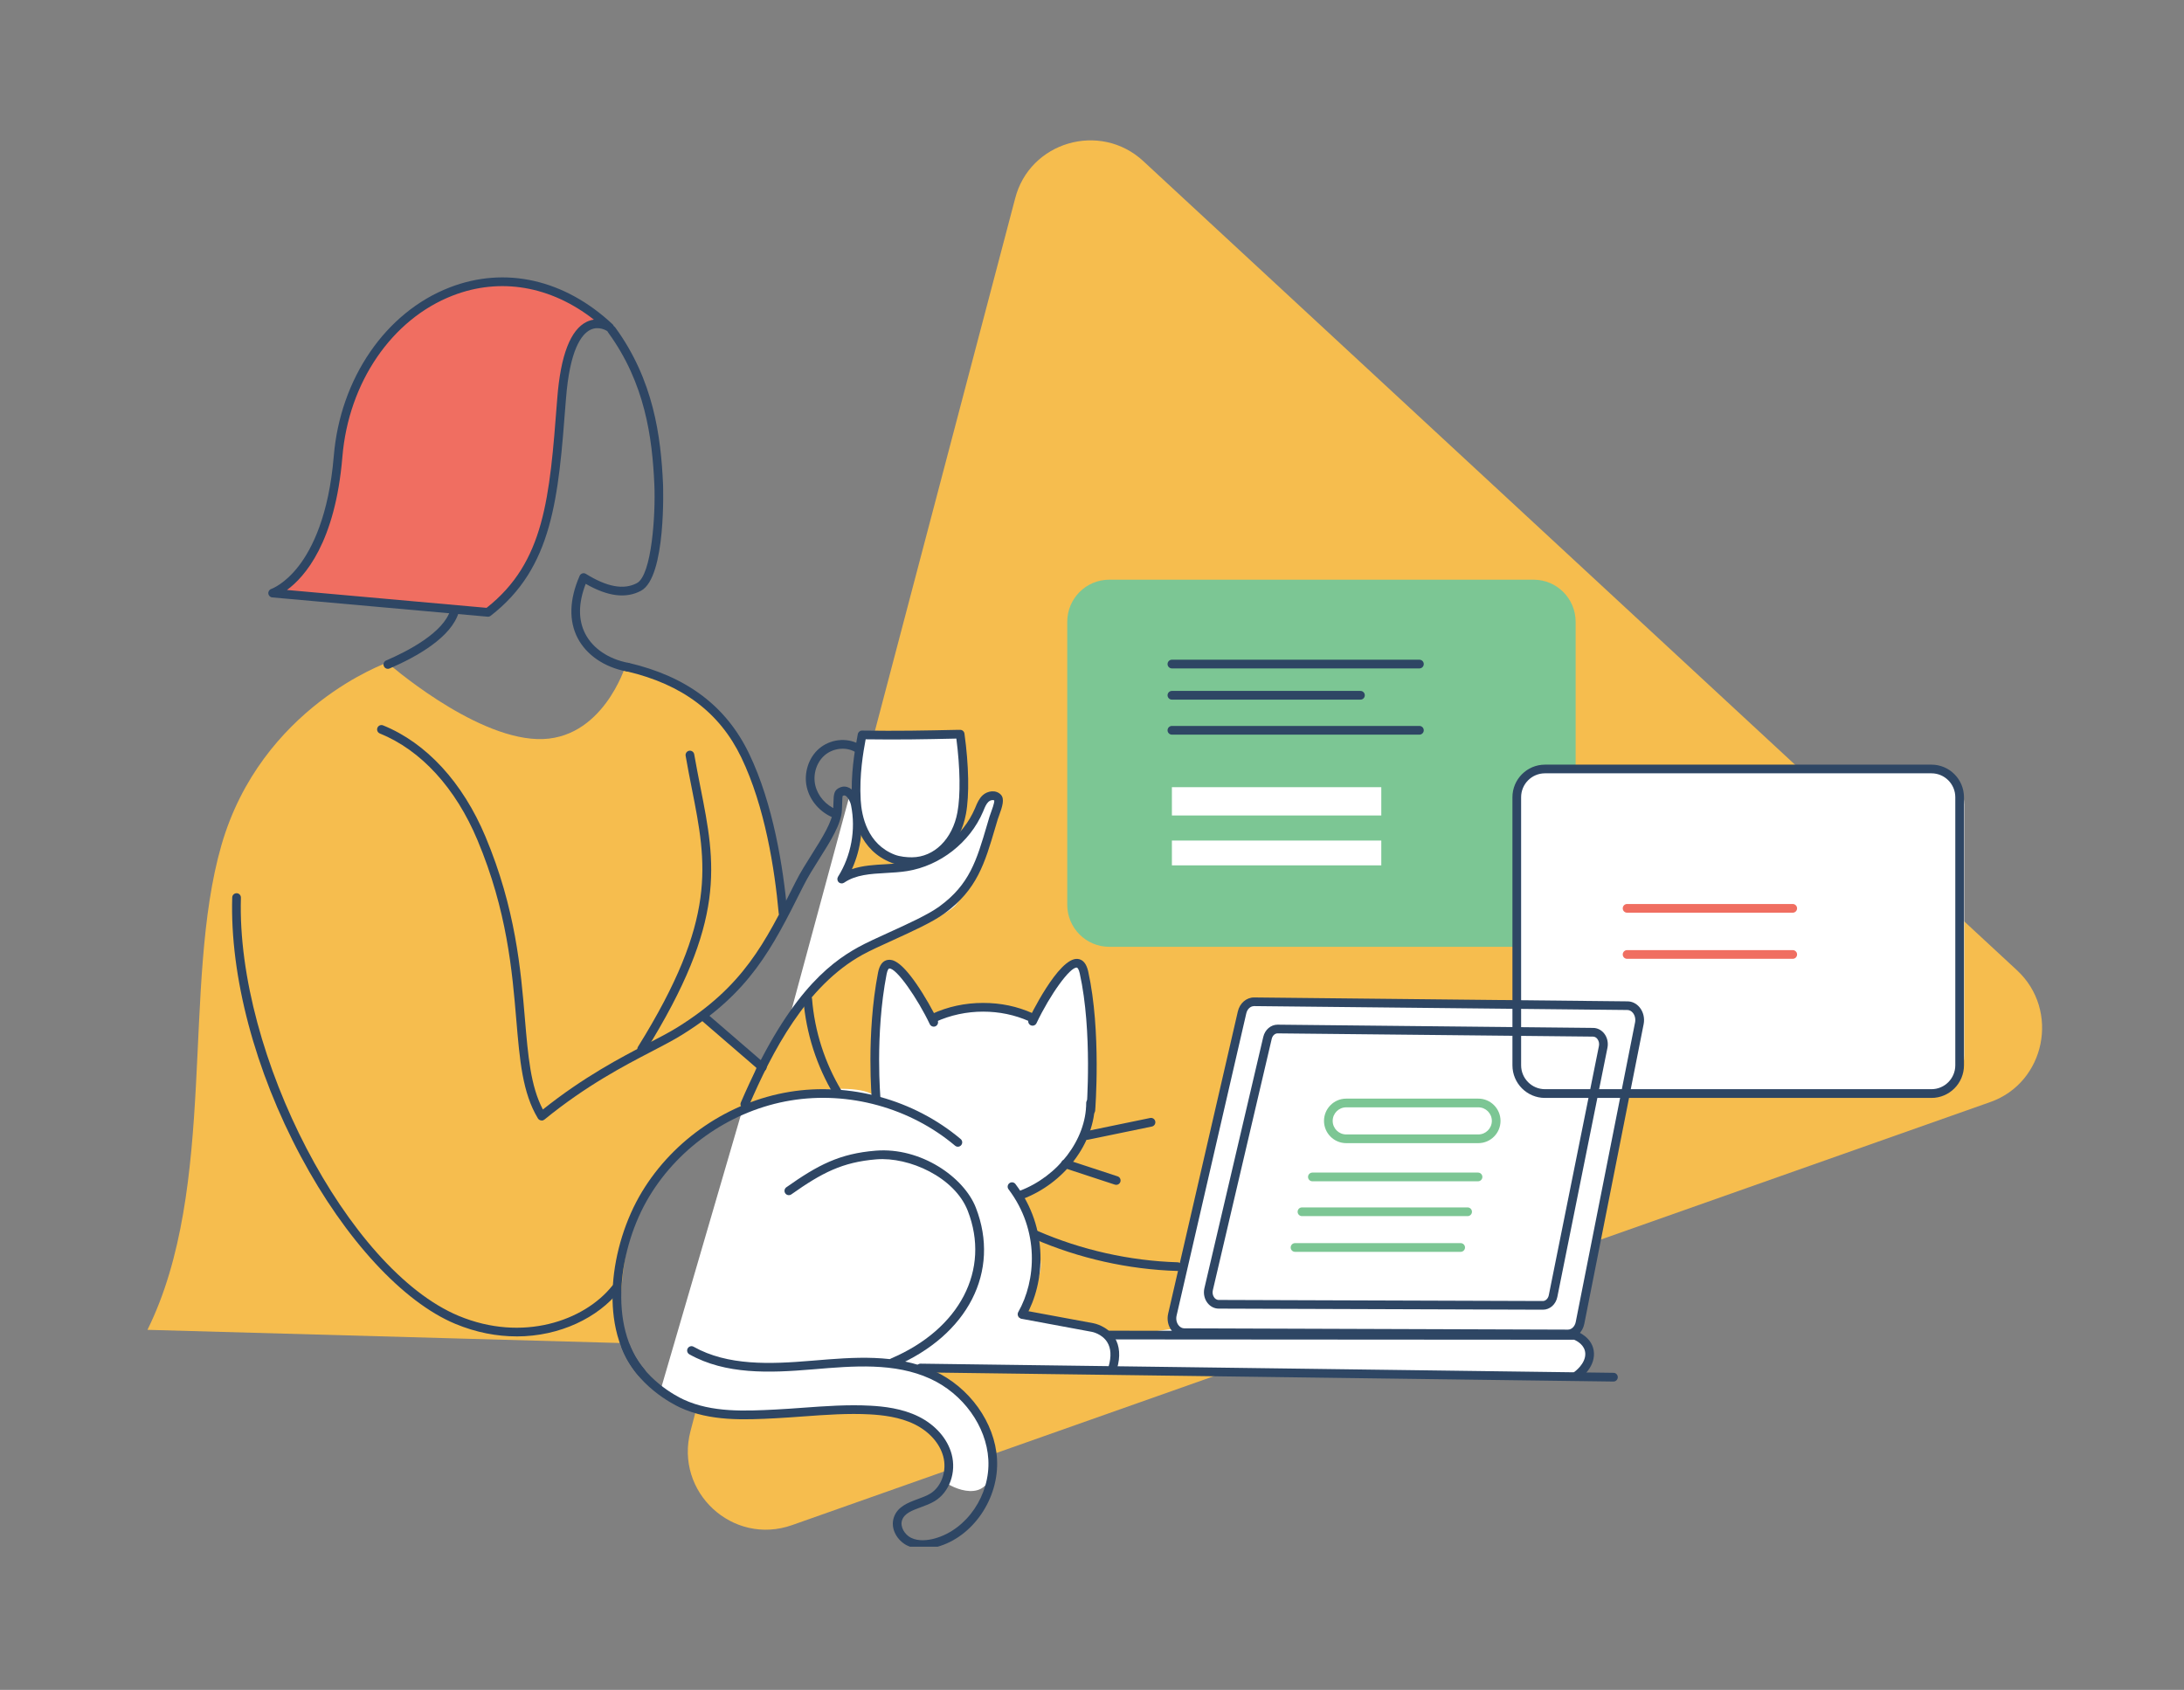 <?xml version="1.0" encoding="utf-8"?>
<svg xmlns="http://www.w3.org/2000/svg" fill="none" height="291" viewBox="0 0 376 291" width="376">
<rect x="0" y="0" width="376" height="291" fill="#808080" stroke="none"/>
<g clip-path="url(#clip0_20709_272779)">
<path d="M347.242 167.078C354.681 173.969 352.133 186.421 342.667 189.771L136.395 262.618C126.156 266.262 116.086 256.934 118.887 246.4L174.754 34.225C177.235 24.404 189.399 20.859 196.837 27.75L347.242 167.078Z" fill="#F6BD4E"/>
<path d="M309.033 172.359C315.632 172.359 320.982 166.99 320.982 160.367C320.982 153.744 315.632 148.375 309.033 148.375C302.434 148.375 297.084 153.744 297.084 160.367C297.084 166.99 302.434 172.359 309.033 172.359Z" fill="#F6BD4E"/>
<path d="M25.395 229.002L106.725 231.27C106.725 231.27 105.93 214.125 111.297 205.762C116.671 197.399 127.49 191.436 127.49 191.436L130.252 183.733L121.615 175.425L110.221 181.082L117.897 166.156C117.897 166.156 128.501 146.905 113.844 117.108L107.717 114.571C107.717 114.571 103.754 127.642 92.486 127.271C81.219 126.899 66.675 114.109 66.675 114.109C66.675 114.109 44.989 121.697 38.109 145.586C31.229 169.48 37.541 204.406 25.389 228.996L25.395 229.002Z" fill="#F6BD4E"/>
<path d="M110.855 116.01C110.855 116.01 120.784 118.764 124.263 123.533C127.748 128.302 134.03 142.796 135.058 157.002C135.058 157.002 129.164 167.77 124.328 172.185C119.493 176.6 110.509 181.022 110.509 181.022L109.337 147.829L110.849 116.016L110.855 116.01Z" fill="#F6BD4E"/>
<path d="M138.663 171.442C138.663 171.442 139.075 178.293 141.048 182.072C143.02 185.851 144.437 188.251 144.437 188.251C144.437 188.251 130.437 189.643 128.166 191.22C128.166 191.22 133.94 176.817 138.663 171.442Z" fill="#F6BD4E"/>
<path d="M178.401 212.913C178.401 212.913 195.072 218.654 203.495 218.078L201.66 226.693L202.664 229.782L190.948 230.316L188.82 228.828L175.741 226.393C175.741 226.393 179.31 219.626 178.407 212.913H178.401Z" fill="#F6BD4E"/>
<path d="M103.078 55.762C103.078 55.762 96.64 57.37 96.568 69.416C96.496 81.462 93.848 99.345 83.513 105.266L47.361 102.194C47.361 102.194 55.831 94.498 57.266 85.037C58.868 74.497 59.98 57.658 76.257 50.549C92.539 43.44 103.078 55.762 103.078 55.762Z" fill="#F06E61"/>
<path d="M110.473 181.4C110.335 181.4 110.198 181.364 110.078 181.286C109.725 181.064 109.624 180.602 109.839 180.254C123.545 158.232 121.686 148.831 119.11 135.819C118.751 134.008 118.381 132.136 118.04 130.15C117.968 129.742 118.243 129.352 118.65 129.28C119.05 129.208 119.445 129.484 119.516 129.892C119.857 131.86 120.228 133.72 120.58 135.525C123.223 148.873 125.129 158.52 111.112 181.046C110.969 181.274 110.73 181.4 110.478 181.4H110.473Z" fill="#2E4664"/>
<path d="M107.986 115.633C107.938 115.633 107.89 115.633 107.842 115.621C104.029 114.883 100.974 112.795 99.456 109.892C97.902 106.922 98.015 103.209 99.791 99.159C99.88 98.961 100.048 98.811 100.251 98.745C100.46 98.679 100.681 98.709 100.867 98.823C104.525 101.091 107.4 101.613 109.648 100.413C112.218 99.045 112.881 88.511 112.654 83.436C112.296 75.397 111.07 65.997 104.716 57.28C104.471 56.944 104.543 56.476 104.878 56.23C105.206 55.984 105.679 56.056 105.924 56.392C112.511 65.433 113.778 75.103 114.149 83.364C114.155 83.526 114.74 99.393 110.353 101.733C107.765 103.113 104.644 102.723 100.837 100.539C99.546 103.881 99.528 106.784 100.783 109.184C102.092 111.679 104.77 113.485 108.129 114.139C108.536 114.217 108.799 114.613 108.721 115.015C108.649 115.375 108.339 115.621 107.986 115.621V115.633Z" fill="#2E4664"/>
<path d="M66.772 115.176C66.479 115.176 66.204 115.008 66.085 114.72C65.923 114.343 66.097 113.899 66.479 113.737C70.126 112.171 76.408 108.949 77.555 104.984C77.669 104.588 78.088 104.354 78.482 104.474C78.876 104.588 79.104 105.008 78.99 105.404C77.735 109.729 71.811 113.071 67.065 115.116C66.969 115.158 66.868 115.176 66.772 115.176Z" fill="#2E4664"/>
<path d="M150.54 179.141V188.872C150.056 187.899 146.662 186.926 138.904 187.899C130.677 188.931 128.077 190.819 127.753 191.305L113.693 239.476C114.825 240.611 118.736 243.077 125.329 243.855C133.571 244.828 150.54 240.449 158.298 244.828C164.503 248.332 164.116 253.425 163.146 255.533C165.893 257.155 171.291 258.452 170.903 250.667C170.515 242.882 162.338 237.692 158.298 236.07H190.296C190.943 235.746 192.139 234.513 191.751 232.177C191.363 229.842 189.003 228.609 187.872 228.285L175.267 226.825C176.721 224.879 179.533 220.208 179.145 217.094C178.757 213.979 176.398 208.335 175.267 205.902C182.054 204.443 187.484 195.976 187.872 191.305C188.357 185.466 186.903 167.949 185.448 166.003C184.284 164.446 179.792 171.518 177.691 175.248C177.691 174.599 175.945 173.302 168.964 173.302C160.237 173.302 161.691 177.194 160.722 175.248C159.752 173.302 154.904 166.49 152.964 166.003C151.413 165.614 150.702 174.599 150.54 179.141Z" fill="white"/>
<path d="M202.417 228.771V226.825C202.417 224.49 210.175 190.17 214.053 173.302C214.053 173.14 214.344 172.718 215.508 172.329C216.671 171.939 259.304 172.815 280.475 173.302C281.121 173.302 282.414 173.691 282.414 175.248C282.414 176.805 274.98 212.552 271.263 230.231C272.233 230.393 274.075 231.204 273.687 233.151C273.299 235.097 271.91 236.881 271.263 237.53L192.375 236.081C192.298 236.466 191.999 236.319 191.751 236.07L192.375 236.081C192.448 235.714 192.32 234.862 191.751 233.151C191.014 230.932 190.109 229.767 189.38 229.211L188.357 228.771C188.594 228.771 188.958 228.889 189.38 229.211L191.751 230.231L202.417 228.771Z" fill="white"/>
<path d="M144.723 166.003C139.681 169.117 136.481 174.437 135.512 176.708L146.178 137.295C146.824 138.755 148.02 142.356 147.632 145.08C147.245 147.805 145.532 150.433 144.723 151.406C146.42 150.98 150.861 149.959 156.359 148.928C154.743 148.132 151.123 146.248 149.572 145.08C148.02 143.913 147.309 139.728 147.148 137.782L148.602 126.591H149.572H164.601C165.086 129.186 166.735 135.446 165.571 139.728C164.117 145.08 163.147 147.562 156.359 148.928C157.147 148.781 157.957 148.633 158.784 148.486C167.026 147.027 167.51 138.755 169.45 137.295C171.001 136.127 171.712 136.809 171.874 137.295C171.712 138.917 171.195 142.745 170.419 145.08C169.45 148 166.541 153.352 164.601 155.785C162.662 158.218 151.026 162.111 144.723 166.003Z" fill="white"/>
<path d="M83.998 106.196C83.998 106.196 83.957 106.196 83.933 106.196L46.872 102.878C46.519 102.848 46.238 102.567 46.197 102.213C46.155 101.859 46.37 101.523 46.711 101.415C46.729 101.409 49 100.617 51.439 97.449C53.716 94.492 56.609 88.811 57.464 78.534C58.576 65.163 66.401 53.764 77.411 49.499C86.975 45.792 97.197 48.101 105.458 55.834C105.744 56.104 105.774 56.548 105.529 56.854C105.284 57.16 104.854 57.226 104.525 57.004C104.465 56.968 103.114 56.074 101.65 56.788C100.09 57.55 98.087 60.237 97.436 68.708L97.4 69.152C96.127 85.757 95.206 97.749 84.459 106.052C84.327 106.154 84.166 106.208 84.004 106.208L83.998 106.196ZM49.401 101.595L83.771 104.672C93.772 96.79 94.62 85.721 95.906 69.026L95.941 68.582C96.509 61.185 98.219 56.758 101.016 55.414C101.441 55.21 101.853 55.096 102.242 55.042C94.841 49.247 86.126 47.723 77.943 50.897C67.465 54.958 60.011 65.853 58.947 78.66C57.721 93.418 52.467 99.357 49.395 101.601L49.401 101.595Z" fill="#2E4664"/>
<path d="M175.782 206.53C175.477 206.53 175.196 206.344 175.083 206.044C174.939 205.654 175.131 205.222 175.519 205.078C182.172 202.571 187.002 196.206 187.002 189.931C187.002 189.517 187.337 189.181 187.749 189.181C188.161 189.181 188.496 189.517 188.496 189.931C188.496 196.805 183.26 203.764 176.045 206.476C175.961 206.506 175.872 206.524 175.782 206.524V206.53Z" fill="#2E4664"/>
<path d="M160.774 176.031C160.493 176.031 160.218 175.869 160.093 175.593C159.92 175.215 160.087 174.771 160.464 174.597C163.195 173.343 166.148 172.707 169.244 172.707C172.341 172.707 175.096 173.301 177.762 174.477C178.139 174.645 178.312 175.089 178.145 175.467C177.978 175.845 177.541 176.013 177.159 175.851C174.69 174.759 172.03 174.207 169.244 174.207C166.459 174.207 163.62 174.795 161.085 175.965C160.984 176.013 160.876 176.031 160.774 176.031Z" fill="#2E4664"/>
<path d="M187.799 191.94C187.799 191.94 187.757 191.94 187.739 191.94C187.326 191.904 187.022 191.544 187.057 191.13C187.069 190.998 188.115 177.627 185.886 167.608C185.742 166.954 185.527 166.636 185.39 166.624C184.236 166.498 180.799 171.238 178.444 176.199C178.265 176.571 177.822 176.733 177.446 176.553C177.075 176.373 176.914 175.929 177.093 175.551C177.147 175.443 182.234 164.765 185.557 165.131C186.448 165.233 187.045 165.952 187.344 167.278C189.622 177.525 188.558 191.112 188.546 191.25C188.516 191.64 188.187 191.94 187.799 191.94Z" fill="#2E4664"/>
<path d="M150.845 190.123C150.463 190.123 150.14 189.829 150.104 189.445C150.092 189.331 149.094 178.191 151.168 167.47C151.425 166.139 152.005 165.407 152.884 165.293C153.673 165.185 155.035 165.503 157.707 169.336C159.19 171.466 160.642 174.075 161.425 175.719C161.605 176.091 161.443 176.541 161.073 176.721C160.702 176.901 160.254 176.739 160.074 176.367C158.006 172.012 154.306 166.613 153.075 166.78C153.003 166.786 152.788 166.984 152.638 167.758C150.606 178.269 151.586 189.199 151.598 189.307C151.634 189.721 151.335 190.087 150.923 190.123C150.899 190.123 150.875 190.123 150.851 190.123H150.845Z" fill="#2E4664"/>
<path d="M187.147 196.284C186.8 196.284 186.49 196.038 186.418 195.684C186.334 195.276 186.597 194.88 186.998 194.796L198.008 192.522C198.415 192.438 198.809 192.702 198.893 193.104C198.977 193.512 198.714 193.908 198.313 193.992L187.303 196.266C187.255 196.278 187.201 196.284 187.153 196.284H187.147Z" fill="#2E4664"/>
<path d="M175.957 227.059C175.832 227.059 175.706 227.029 175.587 226.963C175.228 226.759 175.103 226.303 175.306 225.937C178.36 220.562 179.024 211.941 173.632 204.802C173.381 204.472 173.447 204.004 173.776 203.752C174.104 203.5 174.577 203.566 174.822 203.896C180.626 211.575 179.897 220.874 176.603 226.681C176.466 226.921 176.215 227.059 175.952 227.059H175.957Z" fill="#2E4664"/>
<path d="M191.575 236.279C191.504 236.279 191.438 236.267 191.366 236.249C190.972 236.135 190.739 235.721 190.858 235.319C191.354 233.592 191.277 232.182 190.625 231.132C189.716 229.668 187.995 229.35 187.983 229.35L175.938 227.113C175.532 227.035 175.263 226.645 175.341 226.237C175.418 225.829 175.801 225.565 176.213 225.637L188.252 227.868C188.342 227.886 190.643 228.312 191.898 230.334C192.783 231.762 192.92 233.574 192.299 235.727C192.203 236.057 191.904 236.267 191.581 236.267L191.575 236.279Z" fill="#2E4664"/>
<path d="M277.771 237.905H277.759L158.466 236.327C158.053 236.327 157.725 235.979 157.731 235.565C157.731 235.157 158.071 234.827 158.478 234.827H158.49L277.783 236.405C278.195 236.405 278.524 236.753 278.518 237.167C278.518 237.575 278.177 237.905 277.771 237.905Z" fill="#2E4664"/>
<path d="M192.174 204.035C192.096 204.035 192.018 204.023 191.94 203.999L183.189 201.125C182.795 200.999 182.586 200.573 182.711 200.177C182.837 199.781 183.261 199.571 183.656 199.697L192.407 202.571C192.801 202.697 193.01 203.123 192.885 203.519C192.783 203.837 192.49 204.035 192.174 204.035Z" fill="#2E4664"/>
<path d="M110.414 237.077C110.204 237.077 109.995 236.987 109.846 236.813C105.745 232.02 105.231 225.721 105.518 221.281C105.877 215.75 107.706 209.889 110.533 205.216C116.008 196.175 125.483 189.751 135.884 188.029C146.285 186.313 157.313 189.343 165.389 196.145C165.705 196.409 165.747 196.883 165.478 197.201C165.215 197.519 164.743 197.561 164.426 197.291C156.679 190.764 146.105 187.855 136.123 189.505C126.146 191.154 117.055 197.315 111.806 205.99C106.438 214.862 104.657 228.45 110.969 235.829C111.238 236.141 111.203 236.615 110.892 236.885C110.748 237.005 110.575 237.065 110.408 237.065L110.414 237.077Z" fill="#2E4664"/>
<path d="M153.709 235.367C153.416 235.367 153.141 235.193 153.021 234.911C152.86 234.533 153.039 234.09 153.416 233.928C165.263 228.87 170.565 218.648 166.608 208.498C164.355 202.709 156.5 199.187 150.887 199.643C145.023 200.117 141.491 201.965 136.236 205.678C135.902 205.912 135.435 205.834 135.196 205.498C134.957 205.156 135.041 204.694 135.376 204.454C140.857 200.585 144.557 198.653 150.768 198.149C158.55 197.525 165.957 202.715 168.001 207.958C172.275 218.924 166.65 229.914 154.002 235.319C153.906 235.361 153.804 235.379 153.709 235.379V235.367Z" fill="#2E4664"/>
<path d="M158.85 266.724C157.846 266.724 156.931 266.526 156.148 266.13C154.504 265.303 153.213 263.263 153.895 261.283C154.528 259.423 156.381 258.746 158.007 258.146C158.754 257.87 159.531 257.588 160.147 257.21C162.09 256.028 163.058 253.274 162.389 250.803C161.779 248.541 159.992 246.532 157.487 245.284C154.869 243.982 151.856 243.682 149.812 243.562C146.01 243.352 142.119 243.634 138.353 243.91C136.781 244.024 135.149 244.144 133.547 244.228C128.263 244.498 122.273 244.804 117.043 242.362C115.812 241.786 109.535 238.601 107.055 232.212C106.905 231.828 107.097 231.39 107.479 231.24C107.862 231.09 108.298 231.282 108.448 231.666C110.725 237.521 116.535 240.473 117.677 241C122.566 243.28 128.365 242.986 133.475 242.728C135.065 242.65 136.685 242.53 138.251 242.416C142.065 242.14 146.004 241.852 149.902 242.068C152.077 242.188 155.299 242.518 158.156 243.94C161.044 245.374 163.112 247.737 163.835 250.413C164.678 253.556 163.459 256.952 160.924 258.494C160.177 258.95 159.334 259.256 158.521 259.555C157.015 260.113 155.712 260.587 155.305 261.775C154.911 262.927 155.765 264.265 156.818 264.799C158.156 265.471 159.788 265.243 160.924 264.931C166.453 263.413 170.512 257.438 170.153 251.325C169.825 245.596 165.808 240.005 160.159 237.425C154.032 234.617 146.925 235.217 140.057 235.799L139.74 235.823C132.513 236.429 124.933 236.729 118.681 233.22C118.322 233.016 118.191 232.56 118.394 232.2C118.597 231.84 119.052 231.708 119.41 231.912C125.292 235.217 132.615 234.917 139.614 234.33L139.931 234.306C146.996 233.712 154.301 233.094 160.781 236.063C166.919 238.871 171.283 244.972 171.648 251.241C172.042 258.032 167.505 264.685 161.319 266.382C160.452 266.622 159.627 266.736 158.85 266.736V266.724Z" fill="#2E4664"/>
<path d="M88.924 230.13C85.559 230.13 81.984 229.47 78.38 227.97C69.378 224.215 59.437 213.447 51.798 199.157C43.878 184.345 39.574 168.088 39.98 154.542C39.992 154.134 40.327 153.816 40.728 153.816C40.734 153.816 40.746 153.816 40.752 153.816C41.164 153.828 41.487 154.176 41.475 154.59C40.662 181.646 59.927 218.654 78.954 226.591C89.947 231.174 100.58 227.461 105.404 221.42C105.661 221.096 106.134 221.048 106.456 221.306C106.779 221.564 106.833 222.037 106.57 222.361C102.995 226.837 96.474 230.136 88.924 230.136V230.13Z" fill="#2E4664"/>
<path d="M264.034 99.825H190.965C186.974 99.825 183.738 103.072 183.738 107.078V155.79C183.738 159.796 186.974 163.043 190.965 163.043H264.034C268.025 163.043 271.261 159.796 271.261 155.79V107.078C271.261 103.072 268.025 99.825 264.034 99.825Z" fill="#7CC694"/>
<path d="M331.765 132.149H267.003C263.465 132.149 260.598 135.027 260.598 138.577V181.751C260.598 185.302 263.465 188.18 267.003 188.18H331.765C335.303 188.18 338.17 185.302 338.17 181.751V138.577C338.17 135.027 335.303 132.149 331.765 132.149Z" fill="white"/>
<path d="M156.936 149.131C155.674 149.131 154.395 148.927 153.499 148.579C148.005 146.455 146.876 140.978 146.69 137.901C146.415 133.336 147.18 129.172 147.545 127.169C147.599 126.881 147.641 126.629 147.677 126.431C147.736 126.071 148.047 125.807 148.412 125.807H148.424C154.76 125.897 158.807 125.807 164.934 125.681H165.298C165.669 125.675 165.986 125.951 166.039 126.317C166.799 131.764 166.894 136.941 166.302 140.15C165.316 145.484 161.592 149.095 157.025 149.131C156.995 149.131 156.966 149.131 156.936 149.131ZM154.037 147.181C154.921 147.523 156.159 147.643 157.013 147.631C160.839 147.601 163.983 144.482 164.832 139.88C165.376 136.947 165.304 132.238 164.647 127.187C158.884 127.312 154.933 127.39 149.033 127.312C149.027 127.354 149.015 127.396 149.01 127.438C148.651 129.382 147.916 133.426 148.179 137.799C148.34 140.528 149.32 145.358 154.037 147.181Z" fill="#2E4664"/>
<path d="M93.246 192.948C93.204 192.948 93.162 192.948 93.12 192.936C92.905 192.9 92.719 192.774 92.606 192.588C89.946 188.185 89.48 182.618 88.882 175.563C88.177 167.224 87.304 156.846 82.205 144.674C78.445 135.693 72.474 129.172 65.39 126.305C65.008 126.149 64.822 125.711 64.978 125.327C65.133 124.943 65.57 124.757 65.952 124.913C73.406 127.93 79.671 134.745 83.586 144.092C88.774 156.48 89.659 166.99 90.37 175.437C90.914 181.88 91.351 187.051 93.461 191.058C100.52 185.425 106.88 182.114 111.567 179.678C113.533 178.658 115.231 177.776 116.6 176.925C127.963 169.864 131.669 162.449 136.804 152.196L136.983 151.843C137.766 150.283 138.794 148.651 139.786 147.079C141.538 144.302 143.349 141.428 143.445 139.407C143.468 138.957 143.474 138.579 143.486 138.255C143.528 136.779 143.552 136.035 144.634 135.597C145.172 135.375 145.734 135.411 146.254 135.693C147.24 136.227 147.802 137.481 147.987 138.399C148.747 142.178 148.262 146.173 146.666 149.671C148.502 149.041 150.498 148.933 152.447 148.825C153.612 148.759 154.814 148.693 155.944 148.513C161.114 147.685 165.794 144.032 167.857 139.197L167.958 138.951C168.239 138.279 168.562 137.511 169.184 136.941C170.021 136.173 171.479 135.957 172.316 136.857C172.985 137.577 172.579 138.873 171.981 140.498C171.892 140.738 171.814 140.942 171.772 141.086L171.371 142.436C169.53 148.693 168.203 153.21 162.602 157.302C160.54 158.807 157.049 160.391 153.678 161.927C151.682 162.833 149.799 163.691 148.478 164.417C138.77 169.78 132.924 181.142 128.913 190.446C128.752 190.824 128.31 190.998 127.933 190.836C127.556 190.674 127.383 190.23 127.544 189.852C135.357 171.723 142.452 166.036 147.76 163.109C149.129 162.353 151.042 161.483 153.062 160.565C156.213 159.131 159.781 157.512 161.724 156.096C166.918 152.304 168.12 148.213 169.943 142.016L170.343 140.66C170.391 140.492 170.481 140.258 170.582 139.982C170.756 139.503 171.216 138.267 171.174 137.847C170.947 137.697 170.487 137.787 170.194 138.057C169.811 138.405 169.578 138.957 169.339 139.539L169.232 139.796C166.972 145.088 161.843 149.095 156.177 150.001C154.975 150.193 153.732 150.265 152.53 150.331C149.864 150.481 147.348 150.619 145.327 151.999C145.035 152.196 144.64 152.166 144.389 151.921C144.132 151.675 144.09 151.279 144.275 150.979C146.541 147.367 147.366 142.892 146.523 138.705C146.38 137.979 145.949 137.241 145.549 137.025C145.423 136.959 145.321 136.953 145.202 137.001C145.1 137.043 145.076 137.061 145.076 137.067C145.023 137.175 145.005 137.733 144.987 138.315C144.975 138.645 144.963 139.035 144.945 139.491C144.831 141.914 142.996 144.818 141.054 147.895C140.079 149.437 139.075 151.039 138.328 152.532L138.148 152.886C132.906 163.361 129.116 170.931 117.395 178.214C115.978 179.096 114.256 179.99 112.266 181.028C107.484 183.511 100.939 186.919 93.724 192.798C93.592 192.906 93.425 192.966 93.251 192.966L93.246 192.948Z" fill="#2E4664"/>
<path d="M143.738 140.858C143.642 140.858 143.553 140.84 143.457 140.804C141.18 139.887 139.434 137.877 138.902 135.573C138.346 133.168 139.183 130.498 140.994 128.932C142.907 127.277 145.741 126.953 147.892 128.14C148.251 128.338 148.383 128.794 148.185 129.16C147.988 129.526 147.534 129.658 147.169 129.454C145.579 128.578 143.391 128.83 141.969 130.066C140.57 131.278 139.924 133.354 140.361 135.231C140.785 137.073 142.19 138.675 144.019 139.413C144.402 139.569 144.587 140.007 144.432 140.39C144.312 140.684 144.031 140.858 143.738 140.858Z" fill="#2E4664"/>
<path d="M131.238 184.519C131.065 184.519 130.892 184.459 130.754 184.339L120.646 175.617C120.335 175.347 120.299 174.873 120.568 174.561C120.837 174.249 121.31 174.213 121.62 174.483L131.728 183.206C132.039 183.476 132.075 183.95 131.806 184.261C131.657 184.435 131.447 184.525 131.238 184.525V184.519Z" fill="#2E4664"/>
<path d="M332.525 189.067H265.978C262.893 189.067 260.383 186.547 260.383 183.451V137.289C260.383 134.193 262.893 131.674 265.978 131.674H332.525C335.61 131.674 338.12 134.193 338.12 137.289V183.451C338.12 186.547 335.61 189.067 332.525 189.067ZM265.978 133.168C263.712 133.168 261.877 135.015 261.877 137.283V183.445C261.877 185.713 263.718 187.561 265.978 187.561H332.525C334.791 187.561 336.626 185.713 336.626 183.445V137.283C336.626 135.009 334.785 133.168 332.525 133.168H265.978Z" fill="#2E4664"/>
<path d="M269.947 230.472H269.941L203.884 230.25C203.065 230.25 202.282 229.854 201.738 229.164C201.104 228.36 200.865 227.256 201.11 226.219L213.107 174.177C213.436 172.755 214.577 171.765 215.893 171.765H215.916L280.193 172.437C281.006 172.443 281.753 172.821 282.297 173.493C282.924 174.267 283.175 175.341 282.972 176.361L272.757 227.958C272.464 229.446 271.31 230.478 269.947 230.478V230.472ZM215.887 173.259C215.277 173.259 214.727 173.769 214.56 174.513L202.563 226.555C202.425 227.154 202.551 227.778 202.909 228.228C203.172 228.558 203.519 228.744 203.884 228.744L269.941 228.966C270.569 228.966 271.131 228.414 271.28 227.652L281.496 176.055C281.609 175.467 281.472 174.855 281.125 174.423C280.868 174.105 280.527 173.925 280.169 173.925L215.893 173.253H215.881L215.887 173.259Z" fill="#2E4664"/>
<path d="M265.625 225.535H265.619L209.807 225.349C209.072 225.349 208.372 224.995 207.894 224.383C207.344 223.687 207.141 222.733 207.35 221.839L217.488 178.55C217.781 177.309 218.791 176.451 219.951 176.451H219.975L274.28 177.009C274.998 177.015 275.679 177.357 276.157 177.944C276.701 178.616 276.916 179.54 276.743 180.422L268.112 223.339C267.849 224.635 266.832 225.535 265.625 225.535ZM219.951 177.95C219.485 177.95 219.072 178.34 218.941 178.898L208.803 222.187C208.695 222.643 208.791 223.117 209.06 223.459C209.173 223.603 209.424 223.855 209.807 223.855L265.619 224.041C266.091 224.041 266.522 223.621 266.641 223.045L275.273 180.128C275.362 179.684 275.255 179.222 274.992 178.892C274.878 178.748 274.633 178.514 274.262 178.508L219.957 177.95H219.951Z" fill="#2E4664"/>
<path d="M271.489 237.599C271.25 237.599 271.017 237.485 270.873 237.275C270.64 236.933 270.724 236.465 271.065 236.231C271.083 236.219 273.001 234.851 272.924 233.069C272.858 231.594 271.429 230.88 271.017 230.706L190.859 230.652C190.446 230.652 190.111 230.316 190.111 229.902C190.111 229.488 190.446 229.152 190.859 229.152L271.16 229.206C271.244 229.206 271.328 229.218 271.405 229.248C271.525 229.29 274.299 230.298 274.418 233.003C274.538 235.619 272.027 237.389 271.919 237.467C271.788 237.557 271.644 237.599 271.495 237.599H271.489Z" fill="#2E4664"/>
<path d="M134.802 157.926C134.419 157.926 134.096 157.632 134.061 157.242C133.373 149.689 131.699 138.909 127.623 130.438C123.905 122.705 117.461 117.852 107.921 115.614C107.52 115.518 107.269 115.116 107.365 114.715C107.461 114.313 107.855 114.061 108.262 114.157C118.268 116.508 125.041 121.619 128.968 129.79C133.14 138.465 134.85 149.431 135.549 157.11C135.585 157.524 135.286 157.884 134.874 157.926C134.85 157.926 134.826 157.926 134.808 157.926H134.802Z" fill="#2E4664"/>
<path d="M144.251 188.965C144 188.965 143.755 188.839 143.612 188.605C140.605 183.625 138.776 177.932 138.315 172.125C138.286 171.711 138.59 171.351 139.003 171.321C139.415 171.285 139.774 171.597 139.804 172.011C140.246 177.584 142.004 183.056 144.885 187.831C145.1 188.185 144.986 188.647 144.634 188.863C144.514 188.935 144.377 188.971 144.245 188.971L144.251 188.965Z" fill="#2E4664"/>
<path d="M202.729 218.864C202.729 218.864 202.711 218.864 202.705 218.864C194.283 218.612 185.741 216.698 178.012 213.333C177.636 213.171 177.462 212.727 177.624 212.349C177.785 211.971 178.228 211.791 178.604 211.959C186.16 215.252 194.51 217.124 202.741 217.37C203.154 217.382 203.477 217.73 203.465 218.144C203.453 218.552 203.118 218.87 202.717 218.87L202.729 218.864Z" fill="#2E4664"/>
<path d="M308.639 157.17H280.12C279.708 157.17 279.373 156.834 279.373 156.42C279.373 156.006 279.708 155.67 280.12 155.67H308.639C309.051 155.67 309.386 156.006 309.386 156.42C309.386 156.834 309.051 157.17 308.639 157.17Z" fill="#F06E61"/>
<path d="M308.639 165.113H280.12C279.708 165.113 279.373 164.777 279.373 164.363C279.373 163.949 279.708 163.613 280.12 163.613H308.639C309.051 163.613 309.386 163.949 309.386 164.363C309.386 164.777 309.051 165.113 308.639 165.113Z" fill="#F06E61"/>
<path d="M252.666 209.421H224.148C223.735 209.421 223.4 209.085 223.4 208.671C223.4 208.257 223.735 207.921 224.148 207.921H252.666C253.079 207.921 253.413 208.257 253.413 208.671C253.413 209.085 253.079 209.421 252.666 209.421Z" fill="#7CC694"/>
<path d="M254.459 203.422H225.941C225.528 203.422 225.193 203.086 225.193 202.672C225.193 202.258 225.528 201.922 225.941 201.922H254.459C254.872 201.922 255.206 202.258 255.206 202.672C255.206 203.086 254.872 203.422 254.459 203.422Z" fill="#7CC694"/>
<path d="M251.471 215.57H222.952C222.54 215.57 222.205 215.234 222.205 214.82C222.205 214.406 222.54 214.07 222.952 214.07H251.471C251.883 214.07 252.218 214.406 252.218 214.82C252.218 215.234 251.883 215.57 251.471 215.57Z" fill="#7CC694"/>
<path d="M237.805 144.746H201.755V149.018H237.805V144.746Z" fill="white"/>
<path d="M237.805 135.555H201.755V140.427H237.805V135.555Z" fill="white"/>
<path d="M234.219 120.479H201.755C201.343 120.479 201.008 120.143 201.008 119.729C201.008 119.315 201.343 118.979 201.755 118.979H234.219C234.631 118.979 234.966 119.315 234.966 119.729C234.966 120.143 234.631 120.479 234.219 120.479Z" fill="#2E4664"/>
<path d="M244.369 115.104H201.755C201.343 115.104 201.008 114.768 201.008 114.354C201.008 113.94 201.343 113.604 201.755 113.604H244.369C244.781 113.604 245.116 113.94 245.116 114.354C245.116 114.768 244.781 115.104 244.369 115.104Z" fill="#2E4664"/>
<path d="M244.369 126.509H201.755C201.343 126.509 201.008 126.173 201.008 125.759C201.008 125.345 201.343 125.009 201.755 125.009H244.369C244.781 125.009 245.116 125.345 245.116 125.759C245.116 126.173 244.781 126.509 244.369 126.509Z" fill="#2E4664"/>
<path d="M254.512 196.853H231.762C229.658 196.853 227.942 195.132 227.942 193.02C227.942 190.908 229.658 189.187 231.762 189.187H254.512C256.616 189.187 258.332 190.908 258.332 193.02C258.332 195.132 256.616 196.853 254.512 196.853ZM231.762 190.686C230.483 190.686 229.437 191.73 229.437 193.02C229.437 194.31 230.477 195.354 231.762 195.354H254.512C255.792 195.354 256.838 194.31 256.838 193.02C256.838 191.73 255.798 190.686 254.512 190.686H231.762Z" fill="#7CC694"/>
</g>
<defs>
<clipPath id="clip0_20709_272779">
<rect fill="white" height="242.35" transform="translate(24 24)" width="328"/>
</clipPath>
</defs>
</svg>